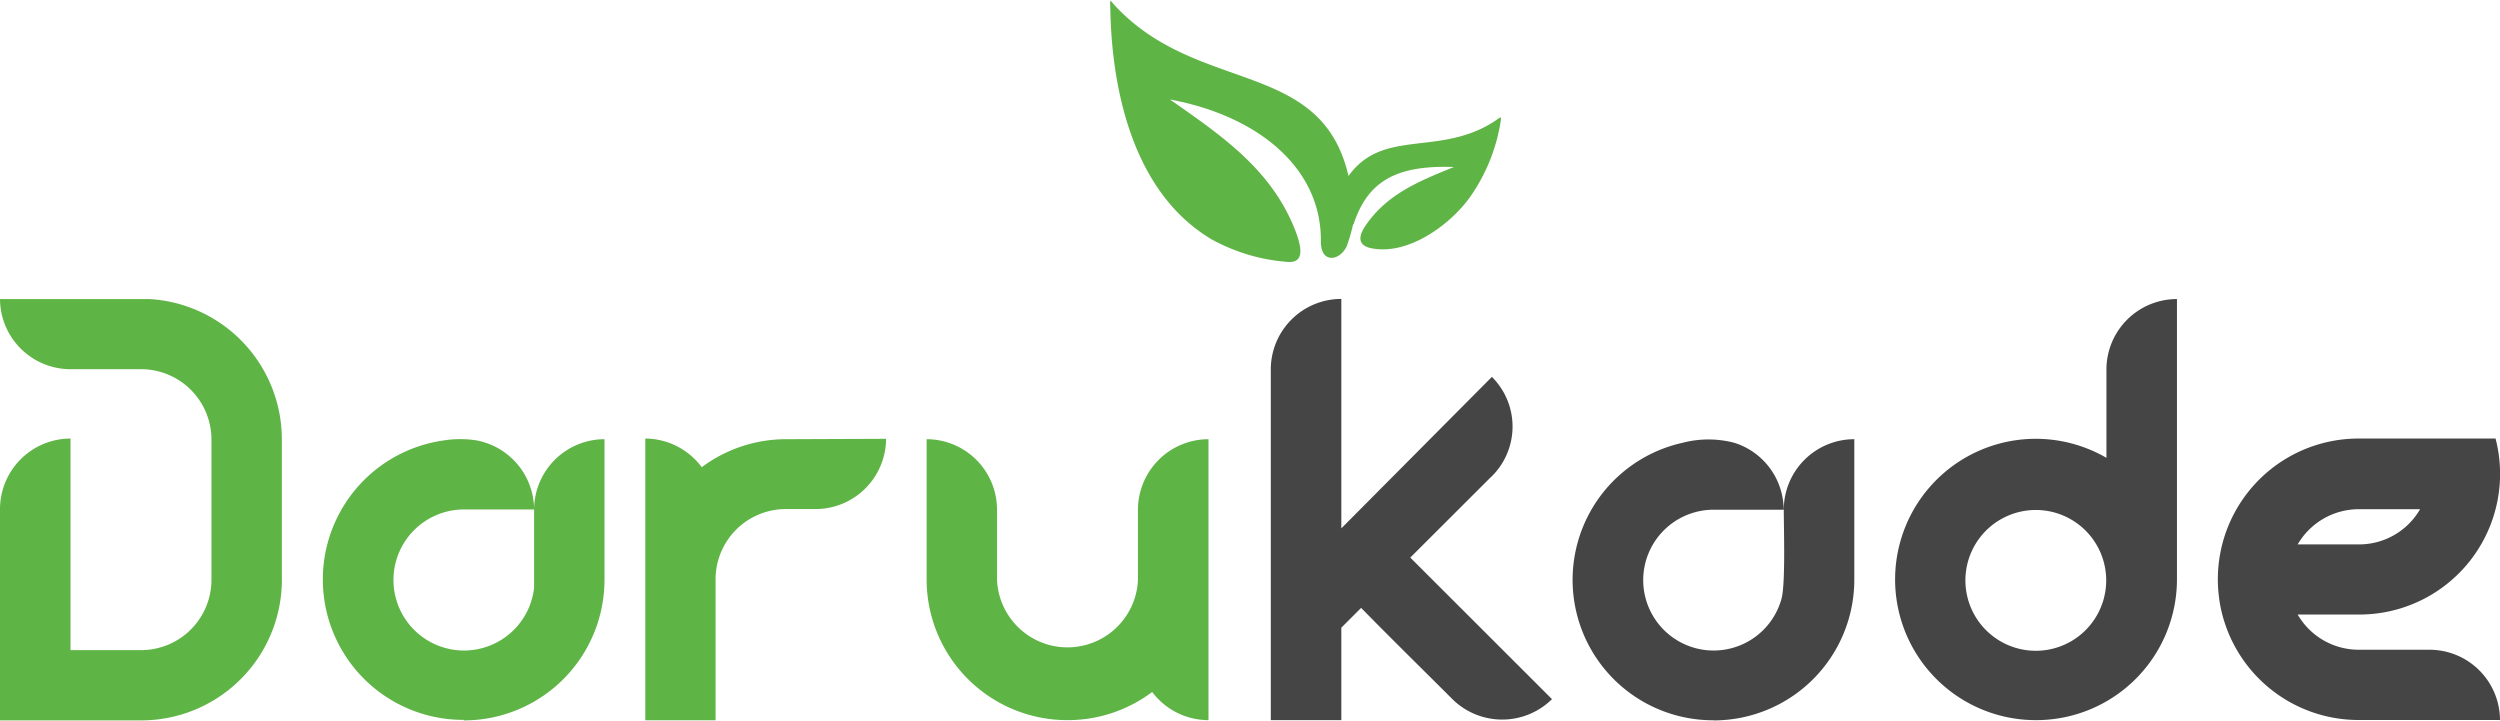 <svg id="Layer_1" data-name="Layer 1" xmlns="http://www.w3.org/2000/svg" viewBox="0 0 191.77 55.27"><defs><style>.cls-1{fill:#5fb446;}.cls-1,.cls-2{fill-rule:evenodd;}.cls-2{fill:#444544;}</style></defs><path class="cls-1" d="M35.67,123.62a10.79,10.79,0,0,0,10.81-10.77l0-10.8a5.41,5.41,0,0,0-5.4,5.39v6a5.41,5.41,0,1,1-5.38-6h5.38a5.42,5.42,0,0,0-4.37-5.29,8.1,8.1,0,0,0-2.6,0,10.77,10.77,0,0,0,1.59,21.43Zm24.75-21.57a10.8,10.8,0,0,0-6.48,2.15A5.43,5.43,0,0,0,49.61,102v21.61H55v-10.8a5.39,5.39,0,0,1,5.4-5.4h2.27a5.42,5.42,0,0,0,5.41-5.39ZM82,123.6a10.77,10.77,0,0,0,6.49-2.16,5.41,5.41,0,0,0,4.32,2.16V102.05a5.42,5.42,0,0,0-5.41,5.39v5.4a5.41,5.41,0,0,1-10.81,0v-5.4a5.41,5.41,0,0,0-5.4-5.39v10.8A10.79,10.79,0,0,0,82,123.6Zm21.93-38c1.09-3.4,3.36-4.58,7.71-4.43-2.63,1.07-5.14,2.06-6.79,4.51-.75,1.11-.31,1.58.49,1.73,2.79.54,6-1.79,7.53-3.93a13.84,13.84,0,0,0,2.3-5.49c.15-.91.12-.66-.54-.25-4.2,2.63-8.45.45-11.08,4.12-2.07-9-11.46-6.23-17.85-13-.51-.55-.44-.64-.42.18.08,4.58,1.07,13.7,7.77,17.68A14.28,14.28,0,0,0,99,88.46c.89,0,1.17-.63.45-2.47-1.84-4.66-5.64-7.23-9.6-10,6.8,1.26,11.65,5.29,11.58,10.89,0,1.78,1.51,1.47,2,.33a14.38,14.38,0,0,0,.48-1.67ZM21.72,113.33a10.79,10.79,0,0,1-10.8,10.29H.11V107.4A5.42,5.42,0,0,1,5.52,102v16.23h5.4a5.4,5.4,0,0,0,5.41-5.39V102.07a5.4,5.4,0,0,0-5.41-5.39H5.52A5.41,5.41,0,0,1,.11,91.3H10.23c.45,0,.9,0,1.35,0a10.78,10.78,0,0,1,10.15,10.75v10.44C21.73,112.78,21.74,113.05,21.72,113.33Z" transform="translate(-0.11 -68.36)"/><path class="cls-2" d="M131.54,123.62a10.79,10.79,0,0,0,10.81-10.77l0-10.8a5.41,5.41,0,0,0-5.41,5.39c0,1.48.14,5.76-.18,6.87a5.4,5.4,0,1,1-5.2-6.85h5.37a5.4,5.4,0,0,0-3.77-5.13,7.83,7.83,0,0,0-4,0,10.77,10.77,0,0,0,2.42,21.28Zm49.53-13.5h-4.71a5.43,5.43,0,0,1,4.69-2.7h4.7a5.4,5.4,0,0,1-4.68,2.7Zm-10.73,4.19a10.8,10.8,0,0,0,10.71,9.28h10.83a5.41,5.41,0,0,0-5.4-5.39h-5.43a5.41,5.41,0,0,1-4.69-2.7h4.71A10.79,10.79,0,0,0,191.54,102H181.05a10.79,10.79,0,0,0-10.71,12.28ZM97.6,123.6H103v-7.09l1.52-1.52c2.31,2.36,4.7,4.7,7,7a5.44,5.44,0,0,0,7.64,0l-10.87-10.86,6.09-6.08a5.37,5.37,0,0,0,.17-7.78L103,108.89V91.29a5.41,5.41,0,0,0-5.41,5.38V123.6Zm63.83-9.12a5.4,5.4,0,1,1-5.14-7,5.4,5.4,0,0,1,5.14,7Zm-5.14,9.12a10.8,10.8,0,0,0,10.81-10.78l0-21.52a5.41,5.41,0,0,0-5.41,5.38v6.8a10.79,10.79,0,1,0-5.38,20.12Z" transform="translate(-0.11 -68.36)"/></svg>